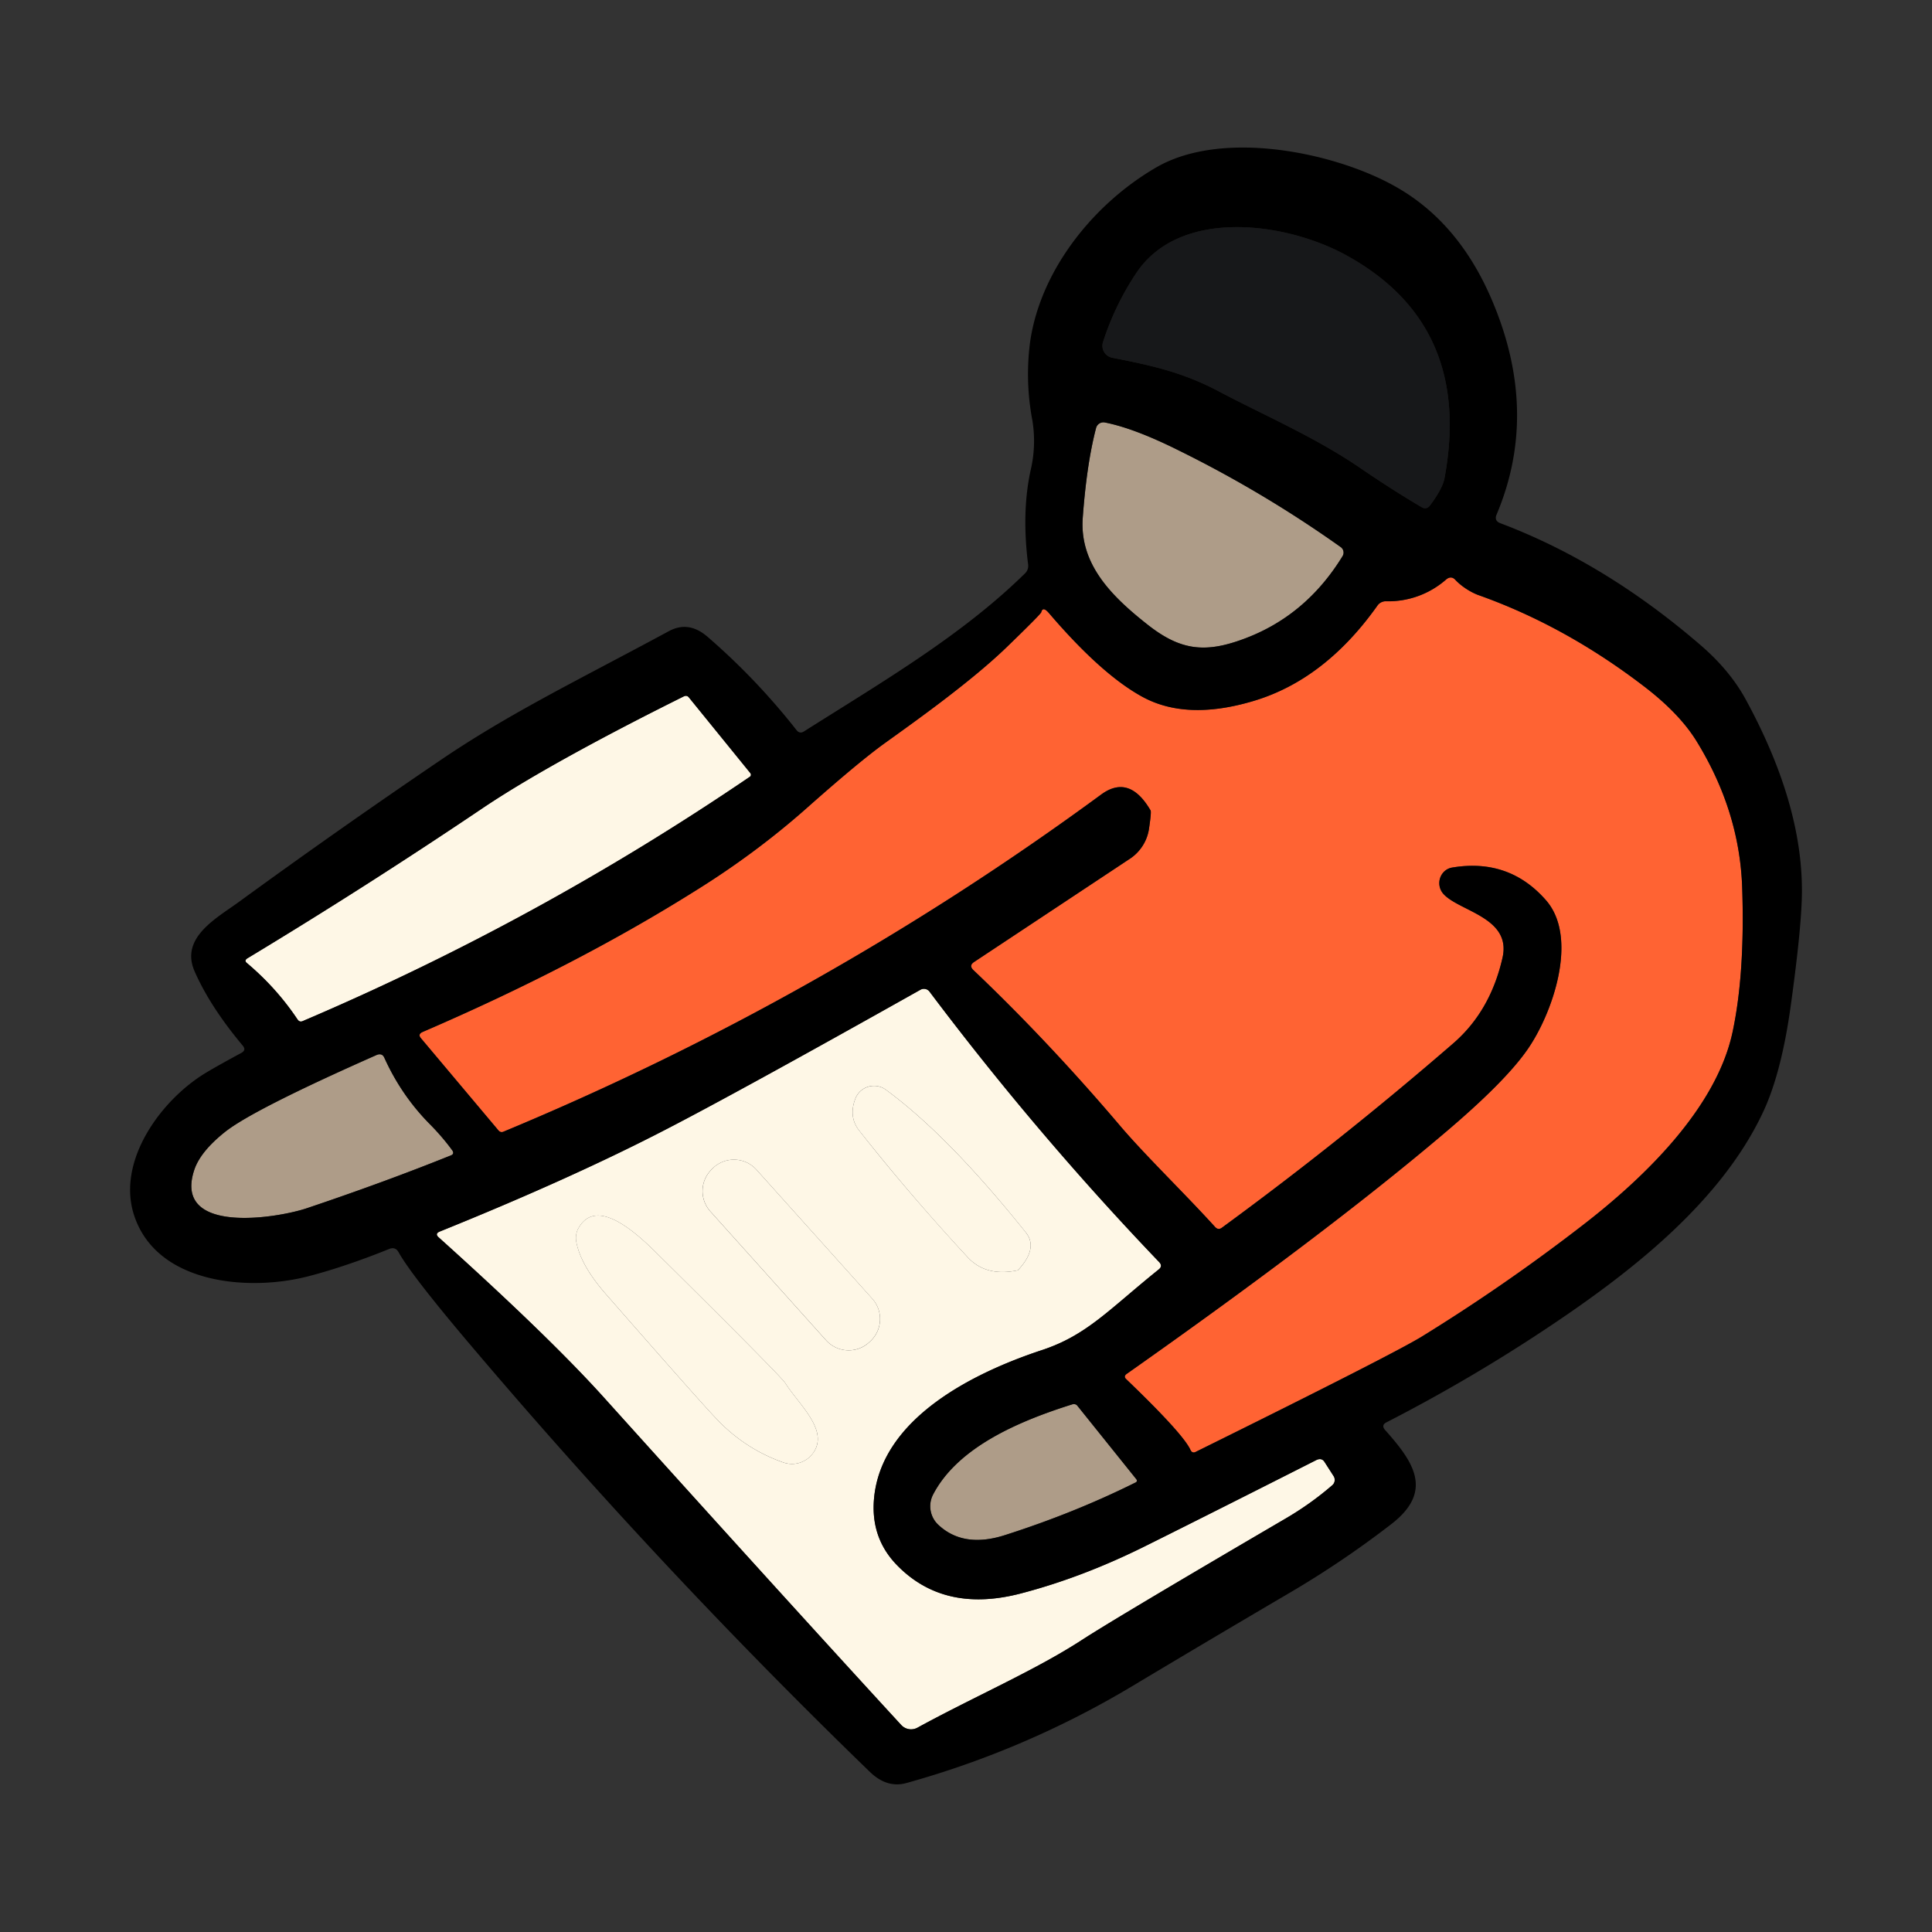 <svg xmlns="http://www.w3.org/2000/svg" width="40" height="40" fill="none"><rect width="100%" height="100%" fill="#333333" stroke="none"/><clipPath id="a"><path d="M2.637 3h34.726v34H2.637z"/></clipPath><g clip-path="url(#a)"><path fill="#fef7e6" d="M15.539 16.013a.05.05 0 0 1-.016.07 54.218 54.218 0 0 1-9.25 5.055c-.047.023-.085.011-.115-.034a5.569 5.569 0 0 0-1.045-1.165c-.043-.035-.04-.067.009-.098a115.849 115.849 0 0 0 4.855-3.1c1.145-.773 2.92-1.698 4.183-2.325.04-.018.075-.011.102.022l1.272 1.568.005.007zm11.886 14.258.184.288c.04.063.03.144-.027.191-.297.259-.63.495-1 .71-2.292 1.341-3.686 2.171-4.181 2.493-.972.632-2.236 1.176-3.403 1.815a.277.277 0 0 1-.34-.054 955.276 955.276 0 0 1-6.144-6.768c-.76-.845-1.905-1.954-3.432-3.328-.056-.05-.05-.09.02-.12 1.82-.735 3.379-1.439 4.678-2.111.977-.504 2.737-1.469 5.279-2.897a.145.145 0 0 1 .184.038 61.902 61.902 0 0 0 4.755 5.6c.054.057.051.108-.01.156-1.032.83-1.484 1.36-2.417 1.668-1.403.464-3.324 1.406-3.475 3.072-.05.547.11 1.008.48 1.386.652.666 1.51.859 2.577.576.84-.22 1.69-.545 2.55-.972a521.36 521.36 0 0 0 3.544-1.783c.077-.039.138-.025.178.04zm-6.342-3.98c.277-.302.328-.558.157-.772-1.07-1.338-2.035-2.323-2.899-2.957a.414.414 0 0 0-.632.184c-.096.252-.07.472.08.661.67.853 1.418 1.727 2.246 2.623.25.27.591.362 1.028.272a.024.024 0 0 0 .02-.012zm-3.07 1.484a.628.628 0 0 0 .047-.886l-2.397-2.67a.627.627 0 0 0-.886-.05l-.023.023a.629.629 0 0 0-.05.886l2.398 2.67c.232.258.63.28.886.05zm-1.16 2.282c.294-.463-.315-.98-.594-1.42-.063-.1-.938-.984-2.627-2.657-.4-.398-1.273-1.241-1.657-.549a.42.42 0 0 0-.045.27c.058.324.26.686.607 1.084 1.327 1.516 2.094 2.382 2.305 2.598a3.45 3.45 0 0 0 1.38.897.538.538 0 0 0 .63-.223z"/><path fill="#ae9c88" d="M23.5 30.698c-.787.396-1.682.756-2.68 1.08-.578.189-1.044.12-1.395-.21a.527.527 0 0 1-.108-.624c.518-.997 1.813-1.532 2.886-1.87.038-.01.079 0 .099.025l1.216 1.516c.032.036.025.065-.018.083zM9.364 23.817c.033.049.022.085-.032.105-.91.367-1.903.731-2.973 1.091-.623.211-2.784.558-2.337-.792.086-.254.297-.515.634-.784.39-.31 1.437-.842 3.142-1.595.077-.031.13-.011.162.063.234.513.54.963.92 1.35.207.21.369.4.483.562zm18.432-12.302c-.51.832-1.2 1.407-2.071 1.722-.78.286-1.289.227-1.961-.301-.74-.583-1.417-1.248-1.347-2.215.054-.742.146-1.363.276-1.86a.158.158 0 0 1 .182-.115c.41.081.92.274 1.536.583a24.44 24.44 0 0 1 3.35 1.999.14.14 0 0 1 .035.187z"/><path fill="#17181a" d="M27.87 5.283c1.75.96 2.43 2.496 2.038 4.61-.025.144-.124.333-.297.565-.05.07-.113.083-.187.038a23.153 23.153 0 0 1-1.255-.803c-.94-.643-2.006-1.1-2.921-1.583-.753-.4-1.385-.54-2.222-.704a.249.249 0 0 1-.191-.317 5.69 5.69 0 0 1 .688-1.433c.897-1.356 3.09-1.064 4.347-.373z"/><path fill="#ff6333" d="M21.717 12.693c.729.852 1.376 1.43 1.94 1.736.606.328 1.366.358 2.279.088.99-.29 1.85-.95 2.582-1.98a.209.209 0 0 1 .178-.09 1.81 1.81 0 0 0 1.245-.451c.072-.059.138-.052.196.015.101.115.315.252.457.304 1.205.425 2.361 1.062 3.463 1.91.481.37.834.742 1.064 1.113.598.97.913 1.981.949 3.036.04 1.192-.027 2.19-.2 2.998-.344 1.599-1.874 3.045-3.093 3.987a38.237 38.237 0 0 1-3.32 2.3c-.375.235-1.94 1.035-4.697 2.398-.05.027-.088.014-.113-.038-.099-.22-.544-.71-1.331-1.466-.04-.038-.036-.074.009-.108 2.744-1.932 4.93-3.587 6.56-4.968.841-.71 1.42-1.291 1.734-1.74.52-.74 1.073-2.315.39-3.098-.511-.585-1.161-.81-1.948-.677a.31.31 0 0 0-.169.09.335.335 0 0 0 .004.468c.338.35 1.397.481 1.213 1.304-.167.738-.506 1.332-1.024 1.78a74.449 74.449 0 0 1-4.783 3.811c-.052.04-.101.036-.146-.013-.635-.7-1.42-1.455-1.955-2.08-1.073-1.255-2.089-2.335-3.047-3.237-.065-.063-.063-.117.009-.166l3.211-2.128a.906.906 0 0 0 .419-.663c.031-.216.04-.333.027-.35-.293-.502-.632-.613-1.02-.33a59.36 59.36 0 0 1-12.377 6.982c-.04.018-.077.006-.106-.03l-1.604-1.907c-.045-.054-.033-.096.036-.128 2.11-.909 3.99-1.882 5.645-2.921.862-.54 1.63-1.11 2.305-1.712.72-.639 1.262-1.09 1.626-1.351.594-.428 1.78-1.267 2.53-1.995.462-.448.695-.684.702-.711.023-.088.074-.081.16.018z"/><path fill="#000" d="M37.307 18.424c.002.459-.072 1.244-.225 2.35-.13.963-.326 1.718-.587 2.267-.854 1.808-2.638 3.225-4.286 4.336a33.994 33.994 0 0 1-3.502 2.07c-.079.04-.088.094-.029.161.59.661 1.012 1.266.124 1.95a19.988 19.988 0 0 1-2.112 1.426 441.235 441.235 0 0 0-3.25 1.927 18.968 18.968 0 0 1-4.678 2.006c-.265.072-.515-.004-.749-.229a122.703 122.703 0 0 1-8.148-8.695c-.886-1.04-1.426-1.731-1.614-2.069-.043-.076-.106-.099-.19-.067-.6.243-1.16.432-1.677.567-1.237.321-3.164.164-3.616-1.289-.345-1.113.569-2.37 1.504-2.93.171-.102.412-.237.727-.407.07-.039.078-.088.027-.149-.446-.533-.779-1.043-.995-1.534-.314-.71.466-1.11.94-1.46a152.549 152.549 0 0 1 4.118-2.896c1.467-1 2.895-1.684 4.76-2.692.274-.148.539-.108.8.117a13.878 13.878 0 0 1 1.842 1.932c.045.056.097.065.155.027 1.601-1.014 3.261-1.98 4.572-3.268a.215.215 0 0 0 .068-.191c-.09-.71-.075-1.356.05-1.939a2.63 2.63 0 0 0 .037-1.048 5.11 5.11 0 0 1-.05-1.585c.196-1.471 1.278-2.868 2.612-3.644 1.352-.787 3.63-.326 4.887.356.9.485 1.583 1.27 2.051 2.352.675 1.56.713 3.054.112 4.478-.036.085-.009.146.077.178 1.453.548 2.843 1.396 4.17 2.545.39.34.694.707.908 1.098.776 1.421 1.165 2.74 1.167 3.949zm-1.437 2.948c.173-.807.24-1.806.2-2.997-.036-1.055-.35-2.067-.949-3.037-.23-.37-.582-.742-1.064-1.113-1.102-.848-2.258-1.484-3.463-1.91a1.352 1.352 0 0 1-.456-.303c-.059-.067-.124-.074-.196-.015a1.813 1.813 0 0 1-1.246.452.209.209 0 0 0-.178.09c-.73 1.03-1.592 1.688-2.582 1.979-.913.27-1.673.24-2.278-.088-.564-.306-1.212-.884-1.94-1.736-.086-.1-.138-.106-.16-.018-.007.027-.24.263-.702.71-.751.729-1.936 1.568-2.53 1.995-.364.261-.906.713-1.626 1.352a16.998 16.998 0 0 1-2.305 1.711c-1.656 1.04-3.536 2.013-5.645 2.922-.07.031-.081.074-.036.128l1.603 1.907c.03.036.066.047.106.03a59.354 59.354 0 0 0 12.378-6.982c.387-.283.727-.173 1.02.329.013.018.004.135-.028.35a.905.905 0 0 1-.418.664l-3.212 2.128c-.072.05-.074.103-.009.166a41.504 41.504 0 0 1 3.048 3.236c.535.626 1.32 1.381 1.954 2.08.045.05.094.055.146.014a74.473 74.473 0 0 0 4.784-3.812c.517-.447.857-1.041 1.023-1.779.184-.823-.875-.953-1.212-1.304a.335.335 0 0 1-.005-.468.31.31 0 0 1 .17-.09c.786-.133 1.436.092 1.947.677.683.783.13 2.357-.39 3.097-.314.45-.892 1.03-1.733 1.74-1.63 1.381-3.817 3.037-6.56 4.969-.046.033-.05.07-.01.107.788.756 1.233 1.246 1.332 1.467.024.052.063.065.112.038 2.757-1.363 4.323-2.163 4.698-2.397a38.312 38.312 0 0 0 3.32-2.301c1.219-.942 2.748-2.388 3.092-3.988zM29.908 9.894c.391-2.114-.288-3.65-2.037-4.61-1.258-.691-3.45-.984-4.348.373a5.697 5.697 0 0 0-.688 1.432.25.25 0 0 0 .191.317c.837.164 1.469.304 2.222.704.916.484 1.982.94 2.922 1.584.497.34.9.591 1.255.802.074.045.137.032.186-.038.173-.232.272-.42.297-.564zm-2.112 1.621a.14.14 0 0 0-.036-.187 24.452 24.452 0 0 0-3.348-1.999c-.617-.308-1.127-.501-1.536-.582a.158.158 0 0 0-.183.114c-.13.497-.222 1.118-.276 1.86-.07.967.607 1.633 1.347 2.215.672.529 1.18.587 1.961.302.87-.315 1.56-.89 2.071-1.723zm-.213 19.236a.145.145 0 0 0 .027-.192l-.185-.287c-.04-.066-.1-.08-.177-.04-1.849.935-3.03 1.528-3.545 1.783-.859.427-1.709.75-2.55.971-1.066.283-1.925.09-2.577-.576-.37-.377-.529-.839-.48-1.385.151-1.667 2.072-2.609 3.475-3.072.933-.308 1.386-.839 2.418-1.669.06-.047.063-.099.009-.155a61.9 61.9 0 0 1-4.755-5.6.145.145 0 0 0-.184-.038c-2.541 1.428-4.302 2.393-5.278 2.896-1.3.673-2.859 1.377-4.678 2.112-.07.03-.077.07-.02.12 1.527 1.374 2.671 2.482 3.432 3.328 2.851 3.162 4.9 5.418 6.144 6.767a.277.277 0 0 0 .34.054c1.167-.639 2.43-1.183 3.402-1.815.495-.321 1.89-1.151 4.18-2.492a6.464 6.464 0 0 0 1.002-.71zm-4.082-.052c.043-.018.05-.047.018-.083L22.302 29.1c-.02-.025-.06-.036-.099-.025-1.073.337-2.368.873-2.885 1.87a.527.527 0 0 0 .108.624c.35.329.816.398 1.394.21a19.078 19.078 0 0 0 2.68-1.08zm-7.977-14.616a.05.05 0 0 0 .015-.07c-.002 0-.002-.004-.004-.007l-1.273-1.567c-.027-.034-.06-.04-.101-.023-1.264.628-3.039 1.552-4.183 2.326a115.855 115.855 0 0 1-4.856 3.099c-.05.031-.052.063-.009.099.41.346.758.733 1.046 1.165.03.045.067.056.115.033a54.222 54.222 0 0 0 9.25-5.055zm-6.192 7.84c.054-.02.066-.056.032-.106a4.822 4.822 0 0 0-.484-.562 4.672 4.672 0 0 1-.92-1.35c-.031-.074-.085-.094-.162-.063-1.704.754-2.752 1.285-3.141 1.595-.338.27-.55.53-.635.785-.447 1.35 1.714 1.003 2.337.791 1.07-.36 2.062-.724 2.973-1.09z"/><path fill="#fef7e6" d="M21.24 25.52c.171.213.12.47-.157.77a.024.024 0 0 1-.02.012c-.437.09-.778-.002-1.028-.272a43.27 43.27 0 0 1-2.247-2.623c-.148-.189-.175-.409-.079-.66a.415.415 0 0 1 .632-.185c.864.634 1.829 1.62 2.9 2.957zm-3.18 1.368a.629.629 0 0 1-.047.886l-.025.023a.627.627 0 0 1-.886-.05l-2.397-2.669a.629.629 0 0 1 .05-.886l.022-.023a.627.627 0 0 1 .886.05zm-1.801 1.748c.279.44.888.958.594 1.421a.538.538 0 0 1-.63.223 3.442 3.442 0 0 1-1.381-.897c-.212-.216-.978-1.082-2.305-2.598-.347-.398-.549-.76-.608-1.084a.42.42 0 0 1 .045-.27c.385-.693 1.258.15 1.658.549 1.689 1.673 2.564 2.557 2.627 2.656z"/></g></svg>